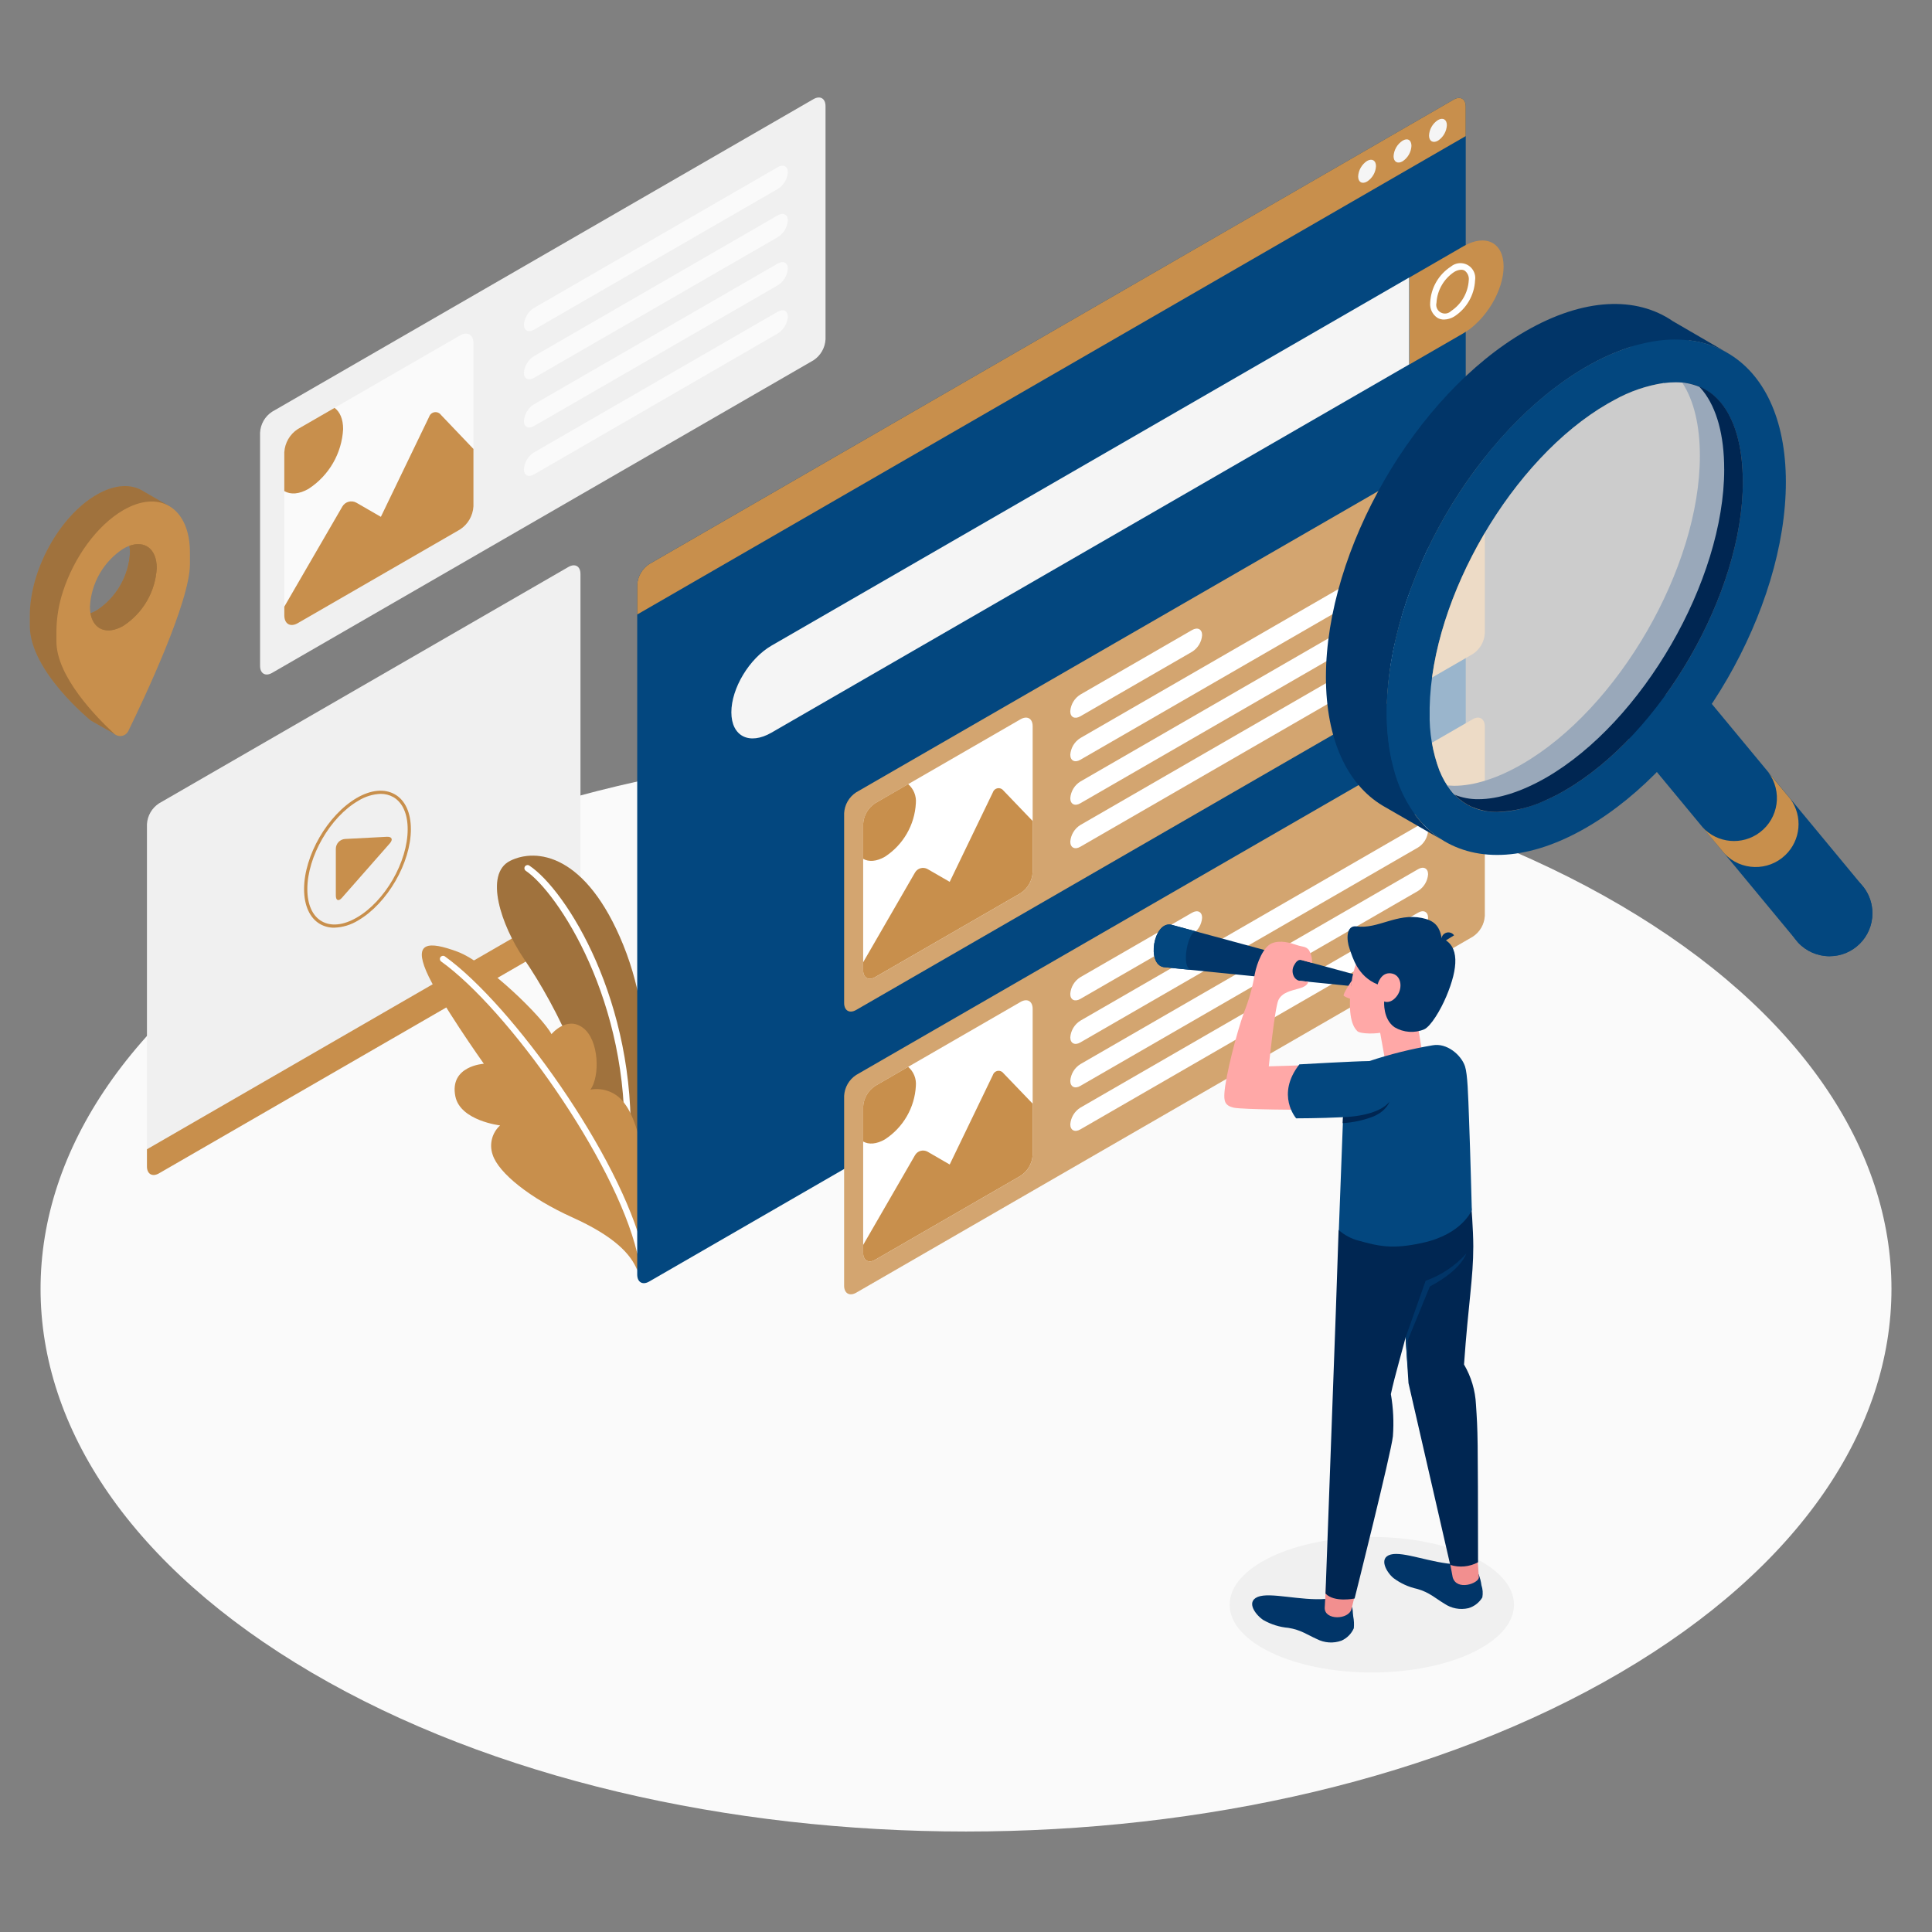 <?xml version="1.0" encoding="UTF-8"?><svg id="Layer_1" xmlns="http://www.w3.org/2000/svg" viewBox="0 0 800 800"><rect x="0" y="0" width="800" height="800" fill="#808080" stroke="none"/><defs><style>.cls-1{fill:#03477f;}.cls-2{fill:#002652;}.cls-3{fill:#013568;}.cls-4{fill:#f28f8f;}.cls-5{fill:#f0f0f0;}.cls-6{fill:#f5f5f5;}.cls-7,.cls-8,.cls-9{fill:#fff;}.cls-10{fill:#ffa8a7;}.cls-11{fill:#fafafa;}.cls-12{fill:#c88f4c;}.cls-8,.cls-9,.cls-13{isolation:isolate;}.cls-8,.cls-14,.cls-13{opacity:.2;}.cls-9{opacity:.6;}</style></defs><g id="freepik--Floor--inject-268"><path class="cls-11" d="M129.04,692.58c149.64,87.75,392.27,87.75,541.94,0,149.66-87.75,149.64-230.01,0-317.75-149.64-87.75-392.29-87.77-541.95,0-149.66,87.77-149.64,230.01,.02,317.75Z"/></g><g id="freepik--Shadow--inject-268"><ellipse class="cls-5" cx="568.04" cy="664.48" rx="58.87" ry="28.06"/></g><g id="freepik--screens-2--inject-268"><path class="cls-5" d="M107.69,179.19v96.55c0,3.17,2.23,4.47,4.99,2.88l224.16-129.43c2.94-1.92,4.79-5.13,4.99-8.64V43.93c0-3.17-2.25-4.47-4.99-2.88L112.68,170.48c-2.97,1.93-4.83,5.18-4.99,8.71Z"/><path class="cls-11" d="M123.29,177.68l67.18-38.77c3.09-1.79,5.57-.35,5.57,3.21v67.51c-.21,3.91-2.28,7.47-5.57,9.6l-67.18,38.79c-3.07,1.77-5.57,.33-5.57-3.22v-67.47c.21-3.92,2.28-7.5,5.57-9.64Z"/><path class="cls-12" d="M177.69,172.59l-19.98,41.42-10.17-5.87c-2.03-1.11-4.58-.41-5.76,1.57l-24.05,41.48v3.63c0,3.55,2.5,4.99,5.57,3.22l67.18-38.79c3.28-2.13,5.34-5.69,5.57-9.6v-23.74l-13.44-14.09c-.89-1.25-2.63-1.54-3.88-.65-.49,.35-.85,.84-1.03,1.41Z"/><path class="cls-12" d="M127.82,202.38c8.42-5.49,13.72-14.67,14.26-24.7,0-4.17-1.34-7.18-3.55-8.79l-15.24,8.79c-3.28,2.13-5.34,5.69-5.57,9.6v16.07c2.63,1.54,6.16,1.31,10.1-.96Z"/><path class="cls-11" d="M221.11,127.52l100.95-58.3c2.3-1.32,4.17-.38,4.17,2.11-.21,2.84-1.75,5.4-4.17,6.91l-100.95,58.28c-2.3,1.32-4.17,.38-4.17-2.11,.21-2.83,1.76-5.39,4.17-6.89Z"/><path class="cls-11" d="M221.11,147.47l100.95-58.3c2.3-1.32,4.17-.38,4.17,2.11-.21,2.84-1.75,5.4-4.17,6.91l-100.95,58.28c-2.3,1.32-4.17,.38-4.17-2.09,.21-2.84,1.75-5.4,4.17-6.91Z"/><path class="cls-11" d="M221.11,167.41l100.95-58.28c2.3-1.32,4.17-.38,4.17,2.09-.21,2.84-1.75,5.4-4.17,6.91l-100.95,58.28c-2.3,1.34-4.17,.4-4.17-2.09,.21-2.84,1.75-5.4,4.17-6.91Z"/><path class="cls-11" d="M221.11,187.35l100.95-58.28c2.3-1.32,4.17-.38,4.17,2.11-.21,2.83-1.76,5.39-4.17,6.89l-100.95,58.39c-2.3,1.32-4.17,.38-4.17-2.11,.18-2.87,1.73-5.48,4.17-7.01Z"/><path class="cls-5" d="M60.85,482.98v-141.68c.19-3.51,2.04-6.72,4.99-8.64l169.53-97.89c2.74-1.59,4.99-.31,4.99,2.88v141.68c-.2,3.51-2.05,6.72-4.99,8.64l-169.53,97.89c-2.76,1.59-4.99,.31-4.99-2.88Z"/><path class="cls-12" d="M60.85,475.89v7.08c0,3.19,2.23,4.47,4.99,2.88l169.53-97.89c2.94-1.92,4.79-5.13,4.99-8.64v-7.1L60.85,475.89Z"/><path class="cls-12" d="M142.87,347.4l17.28-.9c2.11-.12,2.69,1.07,1.29,2.69l-19.85,22.57c-1.4,1.59-2.53,1.15-2.53-.96v-19.35c.02-2.14,1.68-3.91,3.82-4.05Z"/><path class="cls-12" d="M138.42,384.14c-2.07,.03-4.11-.5-5.91-1.52-4.26-2.48-6.6-7.68-6.6-14.47,0-13.86,9.77-30.71,21.79-37.72,5.93-3.44,11.52-3.95,15.82-1.5s6.62,7.68,6.62,14.45c0,13.88-9.79,30.71-21.79,37.72-2.99,1.86-6.41,2.91-9.92,3.03Zm19.2-55.42c-3.28,.13-6.47,1.12-9.25,2.86-11.65,6.72-21.11,23.13-21.11,36.57,0,6.37,2.11,11.11,5.95,13.32,3.84,2.21,8.98,1.69,14.49-1.5,11.65-6.74,21.11-23.03,21.11-36.59,0-6.37-2.11-11.09-5.95-13.32-1.61-.9-3.42-1.36-5.26-1.34h.02Z"/></g><g id="freepik--Locator--inject-268"><path class="cls-12" d="M70.2,209.64l-10.5-6.03h0c-5.01-3.36-11.98-3.22-19.67,1.23-15.36,8.83-27.68,31.23-27.68,50.04v4.28c0,18.81,25.3,39.23,25.3,39.23l10.33,5.85s-6.2-7.08-5.49-8.54c6.85-13.9,25.18-53.17,25.18-68.53v-4.28c.04-3.1-.36-6.19-1.17-9.18l1.17,.67,2.53-4.76Zm-30.19,43.13c-7.68,4.41-13.84,.83-13.84-7.99,4.11-.65,14.45-18.31,13.84-23.97,7.68-4.41,13.82-.83,13.84,7.99-.53,9.74-5.67,18.65-13.84,23.97Z"/><g class="cls-14"><path d="M70.2,209.64l-10.5-6.03h0c-5.01-3.36-11.98-3.22-19.67,1.23-15.36,8.83-27.68,31.23-27.68,50.04v4.28c0,18.81,25.3,39.23,25.3,39.23l10.33,5.85s-6.2-7.08-5.49-8.54c6.85-13.9,25.18-53.17,25.18-68.53v-4.28c.04-3.1-.36-6.19-1.17-9.18l1.17,.67,2.53-4.76Zm-30.19,43.13c-7.68,4.41-13.84,.83-13.84-7.99,4.11-.65,14.45-18.31,13.84-23.97,7.68-4.41,13.82-.83,13.84,7.99-.53,9.74-5.67,18.65-13.84,23.97Z"/></g><path class="cls-12" d="M70.2,209.64c-.11-.08-.24-.15-.36-.21-4.93-2.76-11.52-2.38-18.77,1.8-10.94,6.33-20.4,19.6-24.95,33.55h0c-1.76,5.31-2.69,10.86-2.76,16.45v4.34c0,14.49,16.41,31.31,23.96,38.27,.16,.15,.34,.28,.52,.4h0c1.75,1.07,4.05,.52,5.12-1.23,.06-.11,.12-.21,.18-.32,6.53-13.44,25.51-53.52,25.51-69.1v-4.28c.12-9.67-3.17-16.51-8.43-19.67Zm-32.73,44.3c-.16-.91-.24-1.84-.23-2.76,.51-9.75,5.65-18.66,13.82-23.99,.8-.46,1.65-.86,2.51-1.19,6.45-2.34,11.33,1.36,11.33,9.18-.52,9.74-5.67,18.64-13.84,23.96-6.78,3.95-12.42,1.57-13.59-5.18Z"/><path class="cls-12" d="M64.9,235.19c-.52,9.74-5.67,18.64-13.84,23.96-6.78,3.84-12.42,1.55-13.59-5.2,.88-.31,1.73-.7,2.53-1.17,8.17-5.33,13.3-14.24,13.82-23.97,0-.93-.07-1.87-.25-2.78,6.45-2.34,11.33,1.36,11.33,9.18Z"/><g class="cls-14"><path d="M64.9,235.19c-.52,9.74-5.67,18.64-13.84,23.96-6.78,3.84-12.42,1.55-13.59-5.2,.88-.31,1.73-.7,2.53-1.17,8.17-5.33,13.3-14.24,13.82-23.97,0-.93-.07-1.87-.25-2.78,6.45-2.34,11.33,1.36,11.33,9.18Z"/></g></g><g id="freepik--Plants--inject-268"><path class="cls-12" d="M266.58,473.51s6.93-44.15-8.47-82.12c-15.39-37.97-36.14-40.31-46.89-34.92s-3.84,26.45,5.76,40.6c12.78,18.56,33.9,58.53,33.21,94.42l16.39-17.99Z"/><path class="cls-13" d="M266.58,473.51s6.93-44.15-8.47-82.12c-15.39-37.97-36.14-40.31-46.89-34.92s-3.84,26.45,5.76,40.6c12.78,18.56,33.9,58.53,33.21,94.42l16.39-17.99Z"/><path class="cls-7" d="M259.67,476.31h0c-.71-.02-1.27-.61-1.25-1.32v-.04c2.54-60.45-27.66-105.57-40.69-114.36-.6-.4-.76-1.21-.36-1.81,.4-.6,1.21-.76,1.81-.36,15.36,10.25,44.38,56.4,41.83,116.65-.02,.71-.61,1.27-1.32,1.25h-.02Z"/><path class="cls-12" d="M263.86,525.93c-2.63-6.6-9.42-13.97-26.87-21.84-17.45-7.87-30.58-18.37-33-25.97-1.49-4.29-.27-9.06,3.09-12.11,0,0-16.45-1.92-18.52-12-2.59-12.71,11.79-13.53,11.79-13.53,0,0-18.87-26.57-23.88-38.39-5.01-11.82,.77-12.53,12.94-8.02,12.17,4.51,35.36,27.22,38.95,34.15,0,0,6.28-7.68,13.03-2.63s7.08,20.15,3.09,25.61c5.5-1.02,11.09,1.28,14.26,5.89,6.87,9,9.14,31.52,9.14,31.52l-4.01,37.33Z"/><path class="cls-7" d="M265.09,519.79c-.6,0-1.12-.42-1.27-1-9.33-38.87-53.61-100.91-81.12-120.64-.59-.42-.73-1.24-.31-1.82s1.24-.73,1.82-.31c27.85,19.98,72.69,82.81,82.15,122.16,.16,.7-.28,1.4-.98,1.57l-.31,.04Z"/></g><g id="freepik--screen-1--inject-268"><path class="cls-7" d="M612.54,128.39c-.23,0-.45-.06-.65-.17l-5.39-3.13c-.63-.36-.84-1.16-.48-1.79,.36-.63,1.16-.84,1.79-.48h0l5.39,3.13c.63,.36,.84,1.16,.48,1.78h0c-.23,.41-.67,.66-1.13,.66Z"/><path class="cls-1" d="M263.86,242.19v285.58c0,3.19,2.23,4.47,4.97,2.88l333.11-192.32c2.94-1.92,4.79-5.13,4.99-8.64V44.12c0-3.19-2.25-4.47-4.99-2.88L268.83,233.56c-2.94,1.92-4.79,5.13-4.97,8.64Z"/><path class="cls-6" d="M302.84,294.94c0,9.96,7.43,13.72,16.62,8.43l264.07-152.47v-36.01l-264.07,152.45c-9.19,5.32-16.62,17.66-16.62,27.6Z"/><path class="cls-12" d="M605.99,101.97c9.18-5.3,16.62-1.54,16.62,8.41s-7.45,22.3-16.62,27.6l-22.36,12.92v-36.01l22.36-12.92Z"/><path class="cls-7" d="M597.93,132.32c-.96,.01-1.9-.23-2.73-.71-2.08-1.39-3.23-3.81-2.99-6.3,.28-6.1,3.5-11.68,8.64-14.97,2.63-2.14,6.5-1.75,8.64,.88,1.11,1.37,1.59,3.14,1.3,4.88-.29,6.09-3.51,11.67-8.64,14.97-1.27,.78-2.73,1.21-4.22,1.25Zm7.12-20.63c-1.03,.05-2.03,.37-2.9,.92-4.3,2.86-7.01,7.56-7.33,12.71-.5,1.93,.66,3.9,2.59,4.4,1.23,.32,2.53-.03,3.44-.92,4.3-2.85,7.02-7.56,7.33-12.71,.2-1.55-.44-3.09-1.69-4.03-.44-.25-.94-.38-1.44-.36h0Z"/><path class="cls-12" d="M609.83,180.79l-255.29,147.3c-2.95,1.91-4.81,5.12-4.99,8.64v78.57c0,3.19,2.23,4.47,4.99,2.88l255.29-147.36c2.95-1.92,4.8-5.13,4.99-8.64v-78.51c-.1-3.19-2.32-4.47-4.99-2.88Z"/><path class="cls-8" d="M609.83,180.79l-255.29,147.3c-2.95,1.91-4.81,5.12-4.99,8.64v78.57c0,3.19,2.23,4.47,4.99,2.88l255.29-147.36c2.95-1.92,4.8-5.13,4.99-8.64v-78.51c-.1-3.19-2.32-4.47-4.99-2.88Z"/><path class="cls-7" d="M447.34,287.61l46.26-26.72c2.3-1.32,4.17-.38,4.17,2.11-.21,2.83-1.76,5.39-4.17,6.89l-46.26,26.72c-2.3,1.32-4.17,.38-4.17-2.11,.21-2.83,1.76-5.39,4.17-6.89Z"/><path class="cls-7" d="M443.18,312.5c0,2.5,1.92,3.44,4.17,2.11l139.84-80.73c2.4-1.51,3.94-4.08,4.15-6.91,0-2.48-1.92-3.42-4.15-2.09l-139.84,80.73c-2.41,1.5-3.95,4.06-4.17,6.89Z"/><path class="cls-7" d="M443.18,330.51c0,2.5,1.92,3.44,4.17,2.11l139.84-80.73c2.4-1.51,3.94-4.08,4.15-6.91,0-2.48-1.92-3.42-4.15-2.09l-139.84,80.73c-2.41,1.5-3.95,4.06-4.17,6.89Z"/><path class="cls-7" d="M443.18,348.51c0,2.5,1.92,3.44,4.17,2.11l139.84-80.73c2.4-1.51,3.94-4.08,4.15-6.91,0-2.48-1.92-3.42-4.15-2.09l-139.84,80.73c-2.41,1.5-3.95,4.06-4.17,6.89Z"/><path class="cls-7" d="M362.41,332.58l60.2-34.76c2.76-1.57,4.99-.29,4.99,2.88v60.52c-.19,3.51-2.04,6.72-4.99,8.64l-60.2,34.74c-2.74,1.59-4.99,.31-4.99-2.86v-60.52c.19-3.51,2.04-6.72,4.99-8.64Z"/><path class="cls-12" d="M411.16,328.03l-17.91,37.12-9.12-5.26c-1.83-1.06-4.18-.43-5.24,1.4l-21.48,37.18v3.24c0,3.19,2.25,4.47,4.99,2.88l60.2-34.74c2.95-1.92,4.8-5.13,4.99-8.64v-21.25l-12.11-12.63c-.85-1.09-2.41-1.28-3.5-.44-.37,.29-.66,.68-.82,1.13Z"/><path class="cls-12" d="M366.46,354.73c7.55-4.92,12.3-13.15,12.78-22.15,.26-2.99-.92-5.92-3.19-7.89l-13.65,7.89c-2.95,1.92-4.8,5.13-4.99,8.64v14.4c2.32,1.34,5.51,1.15,9.04-.88Z"/><path class="cls-12" d="M609.83,297.82l-255.29,147.3c-2.95,1.92-4.8,5.13-4.99,8.64v78.62c0,3.17,2.23,4.45,4.99,2.88l255.29-147.4c2.95-1.92,4.8-5.13,4.99-8.64v-78.53c-.1-3.17-2.32-4.41-4.99-2.88Z"/><path class="cls-8" d="M609.83,297.82l-255.29,147.3c-2.95,1.92-4.8,5.13-4.99,8.64v78.62c0,3.17,2.23,4.45,4.99,2.88l255.29-147.4c2.95-1.92,4.8-5.13,4.99-8.64v-78.53c-.1-3.17-2.32-4.41-4.99-2.88Z"/><path class="cls-7" d="M447.34,404.64l46.26-26.7c2.3-1.32,4.17-.38,4.17,2.09-.21,2.84-1.75,5.4-4.17,6.91l-46.26,26.7c-2.3,1.32-4.17,.38-4.17-2.09,.21-2.84,1.75-5.4,4.17-6.91Z"/><path class="cls-7" d="M443.18,429.56c0,2.48,1.92,3.42,4.17,2.09l139.84-80.73c2.4-1.51,3.94-4.07,4.15-6.89,0-2.5-1.92-3.44-4.15-2.11l-139.84,80.73c-2.41,1.51-3.96,4.07-4.17,6.91Z"/><path class="cls-7" d="M443.18,447.56c0,2.48,1.92,3.42,4.17,2.09l139.84-80.73c2.4-1.51,3.94-4.07,4.15-6.89,0-2.5-1.92-3.44-4.15-2.11l-139.84,80.73c-2.41,1.51-3.96,4.07-4.17,6.91Z"/><path class="cls-7" d="M443.18,465.57c0,2.48,1.92,3.42,4.17,2.09l139.84-80.73c2.4-1.51,3.94-4.07,4.15-6.89,0-2.5-1.92-3.44-4.15-2.11l-139.84,80.73c-2.41,1.51-3.96,4.07-4.17,6.91Z"/><path class="cls-7" d="M362.41,449.63l60.2-34.76c2.76-1.59,4.99-.31,4.99,2.88v60.5c-.18,3.51-2.04,6.73-4.99,8.64l-60.2,34.76c-2.74,1.59-4.99,.31-4.99-2.88v-60.5c.19-3.51,2.04-6.72,4.99-8.64Z"/><path class="cls-12" d="M411.16,445.08l-17.91,37.12-9.12-5.28c-1.84-1.05-4.19-.42-5.24,1.42h0l-21.48,37.18v3.24c0,3.19,2.25,4.47,4.99,2.88l60.2-34.76c2.95-1.91,4.8-5.11,4.99-8.62v-21.27l-12.11-12.61c-.82-1.09-2.38-1.31-3.47-.48-.39,.3-.69,.71-.85,1.17Z"/><path class="cls-12" d="M366.46,471.77c7.55-4.92,12.3-13.14,12.78-22.13,.26-2.99-.92-5.92-3.19-7.89l-13.65,7.89c-2.95,1.92-4.8,5.13-4.99,8.64v14.4c2.32,1.32,5.51,1.13,9.04-.9Z"/><path class="cls-12" d="M606.93,56.35v-12.23c0-3.19-2.25-4.47-4.99-2.88L268.85,233.56c-2.95,1.92-4.8,5.13-4.99,8.64v12.25L606.93,56.35Z"/><path class="cls-6" d="M566.07,66.64c-2.18,1.43-3.55,3.81-3.69,6.41,0,2.36,1.65,3.32,3.69,2.13,2.19-1.41,3.57-3.79,3.7-6.39,0-2.36-1.65-3.32-3.7-2.15Z"/><path class="cls-6" d="M580.75,58.27c-2.18,1.43-3.56,3.81-3.7,6.41,0,2.36,1.67,3.3,3.7,2.13,2.19-1.42,3.57-3.8,3.7-6.41,0-2.46-1.65-3.4-3.7-2.13Z"/><path class="cls-6" d="M595.43,49.71c-2.19,1.41-3.57,3.79-3.7,6.39,0,2.36,1.65,3.32,3.7,2.15,2.18-1.43,3.55-3.81,3.69-6.41,0-2.36-1.65-3.32-3.69-2.13Z"/></g><g id="freepik--Character--inject-268"><path class="cls-3" d="M612.25,651.82c.58,1.48,.98,3.02,1.19,4.59,.54,1.63,.67,3.36,.36,5.05-1.29,2.15-3.35,3.74-5.76,4.45-3.47,.8-7.11,.1-10.04-1.92-3.51-2.09-6.14-4.65-11.13-6.05-3.56-.77-6.91-2.29-9.83-4.47-2.76-2.21-6.45-8.35-1.17-9.77s16.78,3.59,27.24,4.05l9.14,4.07Z"/><path class="cls-4" d="M611.75,644.91s.61,7.33,.61,8.23c0,2.48-9.14,5.76-10.83,0l-1.46-7.79,11.67-.44Z"/><path class="cls-2" d="M600.54,484.03c3.14,4.62,6.02,9.41,8.62,14.36,0,0,.9,10.67,.9,17.77,0,13.05-2.02,23.13-3.84,48.85,2.97,5.06,4.67,10.76,4.95,16.62,.77,11.65,.79,11.52,.86,65.26-3.53,1.91-7.68,2.31-11.52,1.11l-17.28-75.26-1.92-29.54-5.41-36.72,24.63-22.46Z"/><path class="cls-3" d="M559.65,665.27c.61,.63,.4,1.92,.69,4.03,.32,1.62,.4,3.29,.25,4.93-1.01,2.28-2.83,4.11-5.11,5.13-3.35,1.21-7.05,.96-10.21-.67-3.72-1.65-6.66-3.84-11.79-4.63-3.63-.31-7.14-1.41-10.31-3.21-3.01-1.92-7.45-7.49-2.38-9.6s17.77,1.67,28.2,.83l10.65,3.19Z"/><path class="cls-4" d="M562.05,656.06s-1.92,8.37-2.44,10.23c-1.15,4.47-11.08,4.7-11.08-.46l.67-11.9,12.84,2.13Z"/><path class="cls-2" d="M578.14,486.32c4.97,9.77,9.77,18.39,9.92,28.79,.36,22.02-8.77,46.26-12.13,62.17,1,5.76,1.28,11.62,.84,17.45-.67,6.66-15.86,67.18-15.86,67.18,0,0-8.45,1.77-12.04-2.05l4.26-116.53,1.15-33.84,23.84-23.17Z"/><polygon class="cls-10" points="571.31 426.64 574.44 443.97 590.1 442.82 586.82 423.18 571.31 426.64"/><path class="cls-1" d="M606.63,441.55c-1.55-4.7-7.52-9.83-13.44-8.71-8.88,1.51-17.63,3.69-26.18,6.53-5.47,1.92-10.46,6.7-10.92,24.7l-1.71,45.3c2.37,2.1,5.2,3.6,8.27,4.38,8.31,2.28,13.8,3.65,26.43,.88,16.45-3.59,20.37-13.55,20.37-13.55,0,0-.63-23.97-1.13-37.01-.4-11.08-.63-19.27-1.69-22.52Z"/><path class="cls-3" d="M564.63,404.51l-79.76-21.63c-7.22-1.25-10.23,16.37-3.01,17.6l81.91,8.27,.86-4.24Z"/><path class="cls-10" d="M541.69,441.05l-16.3,.5s2.46-24.24,3.97-27.43c1.52-3.19,5.14-3.84,8.75-4.86s3.59-2.74,3.59-2.74l-3.24-.33c-2.84-.29-3.97-3.84-2.74-6.24,.6-1.11,1.55-2.88,3.28-2.4l4.3,1.17c.07-1.9-.41-3.77-1.36-5.41-1.44-1.59-2.4-1.09-5.28-2.09-2.13-.75-6.49-2.07-10-.63s-6.18,8.04-7.08,12.71c-.91,5.39-2.39,10.68-4.41,15.76-3.13,8.64-7.68,26.37-8.16,33.48-.21,3.28,.1,5.24,3.74,6.1,3.65,.86,30.48,.92,30.48,.92l.46-18.5Z"/><path class="cls-10" d="M559.71,406.12s-3.84,5.6-3.3,6.22c.87,.58,1.83,1,2.84,1.25l.46-7.47Z"/><path class="cls-10" d="M571.29,388.42c-3.65,1.92-9.94,5.24-11.69,18.6-1.79,13.71,.58,18.12,2.42,19.94,1.27,1.23,8.06,1.31,11.52,.27,4.26-1.27,13.88-4.93,18.27-11.98,5.16-8.29,6.32-19.39,.5-23.8-6.02-4.56-13.96-5.71-21.02-3.03Z"/><path class="cls-3" d="M582.02,553.82l8.31-23.49c6.44-2.28,12.21-6.14,16.8-11.21,0,0-1.92,6.7-15.05,13.57l-9.12,22.23v12.36l-.94-13.46Z"/><path class="cls-3" d="M558.85,392.93c1.19,3.28,3.21,11.34,11.61,14.7,0,0,1.21-5.13,5.51-4.59,4.3,.54,5.05,6.05,2.4,9.46s-5.22,2.19-5.22,2.19c0,0-.58,7.35,4.34,10.69,3.71,2.19,8.23,2.51,12.21,.86,2.82-1.29,6.83-8.06,9.18-13.63,4.95-11.75,5.66-21.11-1.92-24.15-.94-5.34-3.34-7.35-8.18-8.35-10.4-2.13-18.27,4.7-27.01,3.49-4.47-.63-4.3,5.55-2.92,9.31Z"/><path class="cls-3" d="M597.2,390.34l4.91-3.05c-.93-1.3-2.74-1.6-4.04-.67-1.18,.85-1.56,2.44-.87,3.72Z"/><path class="cls-1" d="M538.04,440.73s22.94-1.32,28.79-1.36,12.07,9.96,8.43,16.78c-2.42,4.47-9.96,6.01-19.46,6.47s-19.08,.46-19.08,.46c0,0-8.54-9.73,1.32-22.34Z"/><path class="cls-2" d="M556.08,462.61s14.53-.19,19.29-6.47c0,0-1.11,3.84-6.76,6.2-4.04,1.55-8.3,2.47-12.63,2.73l.1-2.46Z"/><path class="cls-1" d="M484.87,382.87c-7.22-1.25-10.23,16.37-3.01,17.6l11.52,1.15c-4.68-.48-1.44-16.85,2.13-15.89h0l-10.63-2.86Z"/></g><g id="freepik--magnifiyng-glass--inject-268"><path class="cls-1" d="M775.33,378.17c0,9.82-7.95,17.78-17.77,17.78-4.95,0-9.68-2.06-13.04-5.69l-1.17-1.42h0c-5.89-7.85-4.3-18.99,3.56-24.88,7.28-5.46,17.51-4.54,23.7,2.14l1.21,1.46h0c2.28,3.07,3.51,6.79,3.51,10.61Z"/><path class="cls-1" d="M775.33,378.17c0,9.82-7.95,17.78-17.77,17.78-4.95,0-9.68-2.06-13.04-5.69l-1.17-1.42h0l-74.02-89.39,31.19-18,70.08,84.61,1.21,1.46h0c2.29,3.08,3.52,6.82,3.51,10.65Z"/><path class="cls-12" d="M714.1,353.51c6.77,7.1,18.03,7.37,25.13,.6,6.43-6.13,7.35-16.07,2.15-23.27h0l-9.16-11.04h0c5.89,7.85,4.31,18.99-3.54,24.89-7.29,5.48-17.55,4.54-23.73-2.16l9.16,10.98Z"/><path class="cls-3" d="M699.34,140.92c5.59,.62,10.99,2.38,15.87,5.16l-22.52-13.09h0c-15.11-10.38-36.85-9.77-61.02,4.17-45.63,26.35-82.63,90.45-82.63,143.16,0,25.89,8.81,44.4,23.34,53.19l.31,.19,24.03,13.84c-4.26-2.77-7.98-6.31-10.96-10.42,5.92,.65,11.91,.3,17.72-1.02,2.11-.46,4.24-1.02,6.41-1.71-.28-.09-.56-.19-.83-.33-1.16-.54-2.26-1.18-3.3-1.92-1.89-1.32-3.57-2.91-4.99-4.72-1.94-2.48-3.52-5.23-4.68-8.16-1.56,.23-3.14,.34-4.72,.35-3.74,.07-7.44-.67-10.86-2.17-.8-.37-1.58-.78-2.32-1.25-.67-.42-1.34-.92-1.92-1.42-1.39-6.5-2.06-13.13-2.02-19.77,0-52.69,37.01-116.8,82.67-143.16,5.83-3.4,12.01-6.17,18.43-8.25,1.73,.71,3.36,1.64,4.84,2.78,1.57,1.2,2.98,2.6,4.2,4.15,1.95,2.49,3.53,5.24,4.7,8.18,1.57-.22,3.16-.33,4.74-.33,4.34-.12,8.63,.92,12.44,3.01,.96,.52,1.88,1.13,2.74,1.8-.35-1.54-.71-3.05-1.15-4.49-1.73-6.39-4.62-12.42-8.52-17.77Z"/><path class="cls-1" d="M715.21,146.08l-1.31-.71c-4.54-2.38-9.48-3.89-14.57-4.45-5.46-.61-10.99-.36-16.37,.75-2.59,.49-5.16,1.13-7.68,1.92-6.42,2.09-12.6,4.85-18.43,8.25-45.67,26.35-82.67,90.47-82.67,143.16-.05,6.64,.63,13.27,2.02,19.77,.25,1.17,.54,2.28,.83,3.4,1.71,6.79,4.68,13.21,8.75,18.91,1.82,2.51,3.91,4.81,6.24,6.85,1.48,1.3,3.06,2.5,4.72,3.57,15.07,9.73,36.47,8.89,60.08-4.78,45.67-26.35,82.67-90.45,82.67-143.16-.02-26.35-9.29-44.88-24.28-53.48Zm-9.02,15.36c.96,.52,1.88,1.13,2.74,1.8,1.45,1.18,2.77,2.5,3.93,3.95,5.76,7.22,8.81,18.45,8.81,32.42,0,46.07-33.78,104.65-73.77,127.74-10.08,5.76-19.77,8.91-28.01,8.91-3.43,.04-6.84-.61-10.02-1.92-.28-.09-.56-.19-.83-.33-1.16-.54-2.26-1.18-3.3-1.92-1.3-.91-2.49-1.95-3.57-3.11h0c-.48-.5-.94-1.06-1.4-1.61-1.94-2.48-3.52-5.23-4.68-8.16-2.92-7.75-4.32-15.99-4.11-24.26v-1.92c.84-45.88,34.26-103.13,73.73-125.9,.9-.52,1.82-1.04,2.74-1.52,6.36-3.55,13.31-5.94,20.52-7.04,1.57-.22,3.16-.33,4.74-.33,3.42-.03,6.8,.62,9.96,1.92,.87,.34,1.7,.76,2.5,1.25v.02Z"/><path class="cls-2" d="M721.68,199.6c0,46.07-33.78,104.65-73.77,127.74-2.43,1.41-4.92,2.69-7.49,3.84h0c-6.4,3.09-13.37,4.8-20.46,5.03-3.43,.04-6.84-.61-10.02-1.92-.28-.09-.56-.19-.83-.33-1.16-.54-2.26-1.18-3.3-1.92-1.89-1.32-3.57-2.91-4.99-4.72-.5-.67-1.02-1.32-1.48-2.07,.9,0,1.92,.13,2.8,.13,8.23,0,17.93-3.09,28.01-8.91,39.93-22.96,73.73-81.46,73.73-127.69,0-12.69-2.51-23.03-7.29-30.31,3.37,.22,6.65,1.2,9.6,2.86,.96,.52,1.88,1.13,2.74,1.8,1.45,1.18,2.77,2.5,3.93,3.95,5.07,6.35,8.04,15.8,8.66,27.49,.1,1.69,.15,3.34,.15,5.01Z"/><path class="cls-9" d="M713.96,194.28c0,46.07-33.78,104.65-73.77,127.74-10.08,5.76-19.75,8.91-28.01,8.91-3.43,.04-6.83-.61-10-1.92h0c-.48-.5-.94-1.06-1.4-1.61-1.94-2.48-3.52-5.23-4.68-8.16-2.92-7.75-4.32-15.99-4.11-24.26v-1.92c.84-45.88,34.26-103.13,73.73-125.9,.9-.52,1.82-1.04,2.74-1.52,6.36-3.55,13.31-5.94,20.52-7.04,1.57-.22,3.16-.33,4.74-.33,3.42-.03,6.8,.62,9.96,1.92,.52,.52,1,1.07,1.46,1.63,5.76,7.26,8.81,18.48,8.81,32.46Z"/></g></svg>